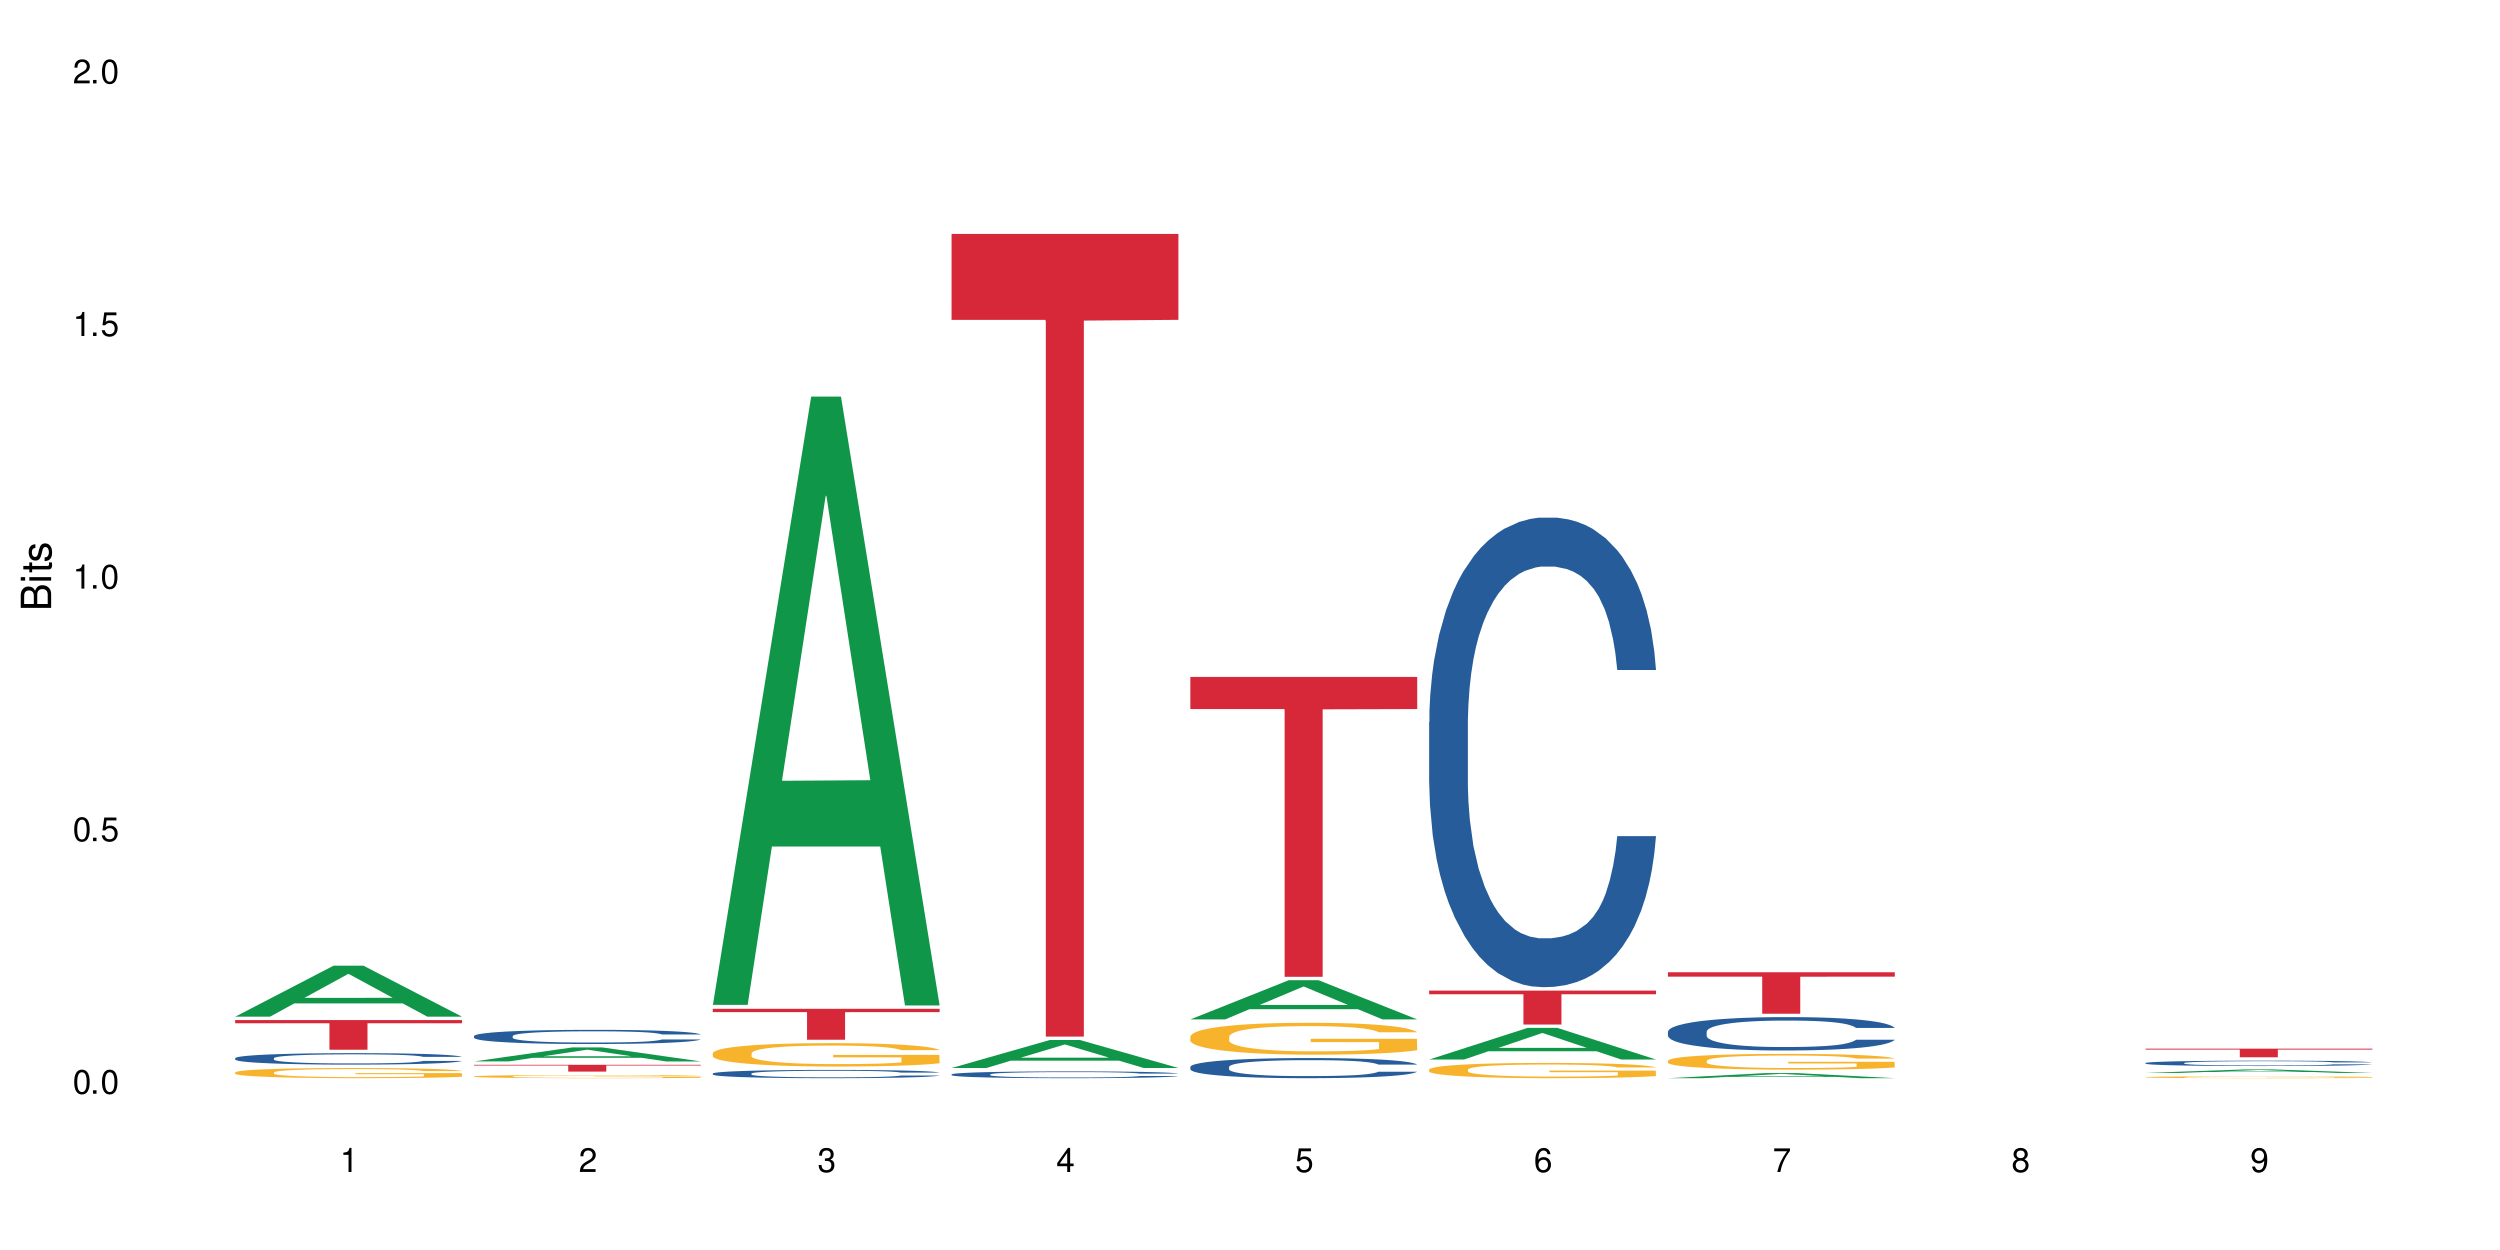 <?xml version="1.0" encoding="UTF-8"?>
<svg xmlns="http://www.w3.org/2000/svg" xmlns:xlink="http://www.w3.org/1999/xlink" width="720" height="360" viewBox="0 0 720 360">
<defs>
<g>
<g id="glyph-0-0">
</g>
<g id="glyph-0-1">
<path d="M 2.641 -6.938 C 2 -6.938 1.422 -6.656 1.078 -6.172 C 0.641 -5.562 0.406 -4.641 0.406 -3.359 C 0.406 -1.016 1.188 0.219 2.641 0.219 C 4.078 0.219 4.859 -1.016 4.859 -3.297 C 4.859 -4.641 4.656 -5.547 4.203 -6.172 C 3.844 -6.656 3.281 -6.938 2.641 -6.938 Z M 2.641 -6.188 C 3.547 -6.188 4 -5.25 4 -3.375 C 4 -1.406 3.562 -0.484 2.625 -0.484 C 1.734 -0.484 1.281 -1.438 1.281 -3.344 C 1.281 -5.25 1.734 -6.188 2.641 -6.188 Z M 2.641 -6.188 "/>
</g>
<g id="glyph-0-2">
<path d="M 1.828 -1 L 0.828 -1 L 0.828 0 L 1.828 0 Z M 1.828 -1 "/>
</g>
<g id="glyph-0-3">
<path d="M 4.562 -6.797 L 1.062 -6.797 L 0.547 -3.094 L 1.328 -3.094 C 1.719 -3.562 2.047 -3.734 2.578 -3.734 C 3.484 -3.734 4.062 -3.109 4.062 -2.094 C 4.062 -1.125 3.484 -0.531 2.578 -0.531 C 1.828 -0.531 1.375 -0.906 1.188 -1.672 L 0.328 -1.672 C 0.453 -1.109 0.547 -0.844 0.75 -0.594 C 1.125 -0.078 1.828 0.219 2.594 0.219 C 3.969 0.219 4.922 -0.781 4.922 -2.219 C 4.922 -3.562 4.031 -4.484 2.719 -4.484 C 2.25 -4.484 1.859 -4.359 1.469 -4.062 L 1.734 -5.969 L 4.562 -5.969 Z M 4.562 -6.797 "/>
</g>
<g id="glyph-0-4">
<path d="M 2.484 -4.938 L 2.484 0 L 3.328 0 L 3.328 -6.938 L 2.766 -6.938 C 2.469 -5.875 2.281 -5.734 0.984 -5.562 L 0.984 -4.938 Z M 2.484 -4.938 "/>
</g>
<g id="glyph-0-5">
<path d="M 4.859 -0.828 L 1.281 -0.828 C 1.359 -1.406 1.672 -1.781 2.5 -2.281 L 3.469 -2.828 C 4.406 -3.344 4.906 -4.062 4.906 -4.906 C 4.906 -5.484 4.672 -6.031 4.266 -6.406 C 3.859 -6.766 3.375 -6.938 2.719 -6.938 C 1.859 -6.938 1.219 -6.625 0.844 -6.031 C 0.609 -5.672 0.5 -5.234 0.484 -4.531 L 1.328 -4.531 C 1.359 -5.016 1.406 -5.281 1.531 -5.516 C 1.75 -5.938 2.188 -6.203 2.703 -6.203 C 3.469 -6.203 4.031 -5.641 4.031 -4.891 C 4.031 -4.344 3.719 -3.859 3.125 -3.516 L 2.234 -3 C 0.812 -2.172 0.406 -1.531 0.328 -0.016 L 4.859 -0.016 Z M 4.859 -0.828 "/>
</g>
<g id="glyph-0-6">
<path d="M 2.125 -3.188 L 2.578 -3.188 C 3.5 -3.188 3.984 -2.766 3.984 -1.922 C 3.984 -1.062 3.469 -0.531 2.594 -0.531 C 1.656 -0.531 1.203 -1 1.156 -2.016 L 0.312 -2.016 C 0.344 -1.453 0.438 -1.094 0.609 -0.781 C 0.953 -0.109 1.625 0.219 2.547 0.219 C 3.953 0.219 4.859 -0.625 4.859 -1.938 C 4.859 -2.828 4.516 -3.297 3.703 -3.594 C 4.344 -3.844 4.656 -4.328 4.656 -5.031 C 4.656 -6.219 3.875 -6.938 2.578 -6.938 C 1.203 -6.938 0.484 -6.172 0.453 -4.703 L 1.297 -4.703 C 1.312 -5.125 1.344 -5.359 1.453 -5.578 C 1.641 -5.969 2.062 -6.203 2.594 -6.203 C 3.344 -6.203 3.797 -5.75 3.797 -5 C 3.797 -4.516 3.609 -4.219 3.25 -4.047 C 3.016 -3.953 2.703 -3.922 2.125 -3.906 Z M 2.125 -3.188 "/>
</g>
<g id="glyph-0-7">
<path d="M 3.141 -1.672 L 3.141 0 L 3.984 0 L 3.984 -1.672 L 4.984 -1.672 L 4.984 -2.438 L 3.984 -2.438 L 3.984 -6.938 L 3.359 -6.938 L 0.266 -2.578 L 0.266 -1.672 Z M 3.141 -2.438 L 1 -2.438 L 3.141 -5.5 Z M 3.141 -2.438 "/>
</g>
<g id="glyph-0-8">
<path d="M 4.781 -5.125 C 4.609 -6.266 3.891 -6.938 2.844 -6.938 C 2.094 -6.938 1.422 -6.578 1.031 -5.953 C 0.594 -5.266 0.406 -4.422 0.406 -3.172 C 0.406 -2 0.578 -1.25 0.984 -0.641 C 1.359 -0.078 1.953 0.219 2.703 0.219 C 3.984 0.219 4.922 -0.75 4.922 -2.094 C 4.922 -3.375 4.062 -4.281 2.844 -4.281 C 2.172 -4.281 1.641 -4.031 1.281 -3.516 C 1.281 -5.234 1.828 -6.188 2.797 -6.188 C 3.391 -6.188 3.797 -5.797 3.938 -5.125 Z M 2.734 -3.531 C 3.547 -3.531 4.062 -2.953 4.062 -2.031 C 4.062 -1.156 3.484 -0.531 2.703 -0.531 C 1.922 -0.531 1.328 -1.188 1.328 -2.078 C 1.328 -2.938 1.906 -3.531 2.734 -3.531 Z M 2.734 -3.531 "/>
</g>
<g id="glyph-0-9">
<path d="M 4.984 -6.797 L 0.438 -6.797 L 0.438 -5.969 L 4.109 -5.969 C 2.5 -3.656 1.828 -2.234 1.328 0 L 2.219 0 C 2.594 -2.172 3.453 -4.047 4.984 -6.094 Z M 4.984 -6.797 "/>
</g>
<g id="glyph-0-10">
<path d="M 3.75 -3.656 C 4.469 -4.094 4.688 -4.438 4.688 -5.078 C 4.688 -6.172 3.844 -6.938 2.641 -6.938 C 1.438 -6.938 0.594 -6.172 0.594 -5.094 C 0.594 -4.438 0.812 -4.094 1.516 -3.656 C 0.734 -3.266 0.359 -2.703 0.359 -1.922 C 0.359 -0.656 1.281 0.219 2.641 0.219 C 3.984 0.219 4.922 -0.656 4.922 -1.922 C 4.922 -2.703 4.531 -3.266 3.75 -3.656 Z M 2.641 -6.188 C 3.359 -6.188 3.812 -5.75 3.812 -5.062 C 3.812 -4.406 3.344 -3.984 2.641 -3.984 C 1.922 -3.984 1.453 -4.406 1.453 -5.078 C 1.453 -5.75 1.922 -6.188 2.641 -6.188 Z M 2.641 -3.266 C 3.484 -3.266 4.062 -2.719 4.062 -1.906 C 4.062 -1.078 3.484 -0.531 2.625 -0.531 C 1.797 -0.531 1.219 -1.094 1.219 -1.906 C 1.219 -2.719 1.781 -3.266 2.641 -3.266 Z M 2.641 -3.266 "/>
</g>
<g id="glyph-0-11">
<path d="M 0.516 -1.578 C 0.672 -0.453 1.406 0.219 2.438 0.219 C 3.188 0.219 3.859 -0.141 4.266 -0.766 C 4.688 -1.453 4.891 -2.297 4.891 -3.547 C 4.891 -4.719 4.703 -5.453 4.312 -6.078 C 3.938 -6.641 3.344 -6.938 2.594 -6.938 C 1.297 -6.938 0.359 -5.969 0.359 -4.625 C 0.359 -3.344 1.234 -2.453 2.453 -2.453 C 3.094 -2.453 3.578 -2.672 4.016 -3.203 C 4 -1.484 3.469 -0.531 2.5 -0.531 C 1.906 -0.531 1.484 -0.906 1.359 -1.578 Z M 2.578 -6.203 C 3.375 -6.203 3.969 -5.531 3.969 -4.641 C 3.969 -3.797 3.391 -3.188 2.547 -3.188 C 1.734 -3.188 1.234 -3.766 1.234 -4.688 C 1.234 -5.562 1.797 -6.203 2.578 -6.203 Z M 2.578 -6.203 "/>
</g>
<g id="glyph-1-0">
</g>
<g id="glyph-1-1">
<path d="M 0 -0.953 L 0 -4.891 C 0 -5.719 -0.234 -6.344 -0.734 -6.797 C -1.188 -7.234 -1.812 -7.469 -2.5 -7.469 C -3.547 -7.469 -4.188 -7 -4.625 -5.875 C -4.984 -6.688 -5.625 -7.094 -6.531 -7.094 C -7.172 -7.094 -7.734 -6.859 -8.141 -6.391 C -8.562 -5.922 -8.75 -5.344 -8.75 -4.5 L -8.75 -0.953 Z M -4.984 -2.062 L -7.766 -2.062 L -7.766 -4.219 C -7.766 -4.844 -7.688 -5.203 -7.453 -5.5 C -7.219 -5.812 -6.859 -5.969 -6.375 -5.969 C -5.891 -5.969 -5.531 -5.812 -5.297 -5.5 C -5.062 -5.203 -4.984 -4.844 -4.984 -4.219 Z M -0.984 -2.062 L -4 -2.062 L -4 -4.781 C -4 -5.766 -3.438 -6.359 -2.484 -6.359 C -1.547 -6.359 -0.984 -5.766 -0.984 -4.781 Z M -0.984 -2.062 "/>
</g>
<g id="glyph-1-2">
<path d="M -6.281 -1.797 L -6.281 -0.797 L 0 -0.797 L 0 -1.797 Z M -8.75 -1.797 L -8.75 -0.797 L -7.484 -0.797 L -7.484 -1.797 Z M -8.75 -1.797 "/>
</g>
<g id="glyph-1-3">
<path d="M -6.281 -3.047 L -6.281 -2.016 L -8.016 -2.016 L -8.016 -1.016 L -6.281 -1.016 L -6.281 -0.172 L -5.469 -0.172 L -5.469 -1.016 L -0.719 -1.016 C -0.078 -1.016 0.281 -1.453 0.281 -2.234 C 0.281 -2.5 0.25 -2.719 0.188 -3.047 L -0.641 -3.047 C -0.609 -2.906 -0.594 -2.766 -0.594 -2.562 C -0.594 -2.141 -0.719 -2.016 -1.156 -2.016 L -5.469 -2.016 L -5.469 -3.047 Z M -6.281 -3.047 "/>
</g>
<g id="glyph-1-4">
<path d="M -4.531 -5.25 C -5.766 -5.25 -6.469 -4.422 -6.469 -2.969 C -6.469 -1.516 -5.719 -0.562 -4.547 -0.562 C -3.562 -0.562 -3.094 -1.062 -2.734 -2.562 L -2.516 -3.484 C -2.344 -4.188 -2.094 -4.469 -1.641 -4.469 C -1.047 -4.469 -0.641 -3.875 -0.641 -3 C -0.641 -2.453 -0.797 -2 -1.062 -1.75 C -1.25 -1.594 -1.422 -1.531 -1.875 -1.469 L -1.875 -0.406 C -0.422 -0.453 0.281 -1.266 0.281 -2.922 C 0.281 -4.5 -0.5 -5.516 -1.719 -5.516 C -2.656 -5.516 -3.172 -4.984 -3.469 -3.734 L -3.703 -2.766 C -3.891 -1.953 -4.156 -1.609 -4.594 -1.609 C -5.188 -1.609 -5.547 -2.125 -5.547 -2.938 C -5.547 -3.75 -5.203 -4.172 -4.531 -4.203 Z M -4.531 -5.25 "/>
</g>
</g>
</defs>
<rect x="-72" y="-36" width="864" height="432" fill="rgb(100%, 100%, 100%)" fill-opacity="1"/>
<path fill-rule="nonzero" fill="rgb(6.275%, 58.824%, 28.235%)" fill-opacity="1" d="M 67.73 292.797 L 67.801 292.781 L 96.07 278.113 L 104.656 278.113 L 133.066 292.809 L 123.082 292.809 L 115.965 288.973 L 84.762 288.973 L 77.781 292.797 L 67.73 292.797 L 87.766 287.387 L 113.102 287.371 L 100.469 280.516 L 100.328 280.5 L 100.188 280.543 L 87.695 287.371 L 87.766 287.387 Z M 67.73 292.797 "/>
<path fill-rule="nonzero" fill="rgb(14.51%, 36.078%, 60%)" fill-opacity="1" d="M 67.73 304.746 L 67.812 304.742 L 67.812 304.672 L 68.051 304.555 L 68.605 304.41 L 69.164 304.312 L 70.598 304.133 L 72.59 303.961 L 74.664 303.828 L 76.176 303.75 L 77.531 303.691 L 80.637 303.578 L 82.629 303.52 L 84.781 303.469 L 87.41 303.418 L 89.324 303.387 L 93.625 303.34 L 96.812 303.32 L 99.281 303.309 L 104.621 303.309 L 107.809 303.32 L 110.117 303.336 L 112.668 303.359 L 114.82 303.387 L 118.562 303.453 L 121.91 303.539 L 123.426 303.586 L 125.816 303.68 L 127.648 303.77 L 128.922 303.848 L 130.355 303.961 L 131.629 304.098 L 132.586 304.25 L 133.066 304.379 L 121.91 304.379 L 121.352 304.262 L 120.715 304.168 L 119.52 304.043 L 118.324 303.957 L 116.652 303.867 L 115.137 303.809 L 113.066 303.754 L 111.234 303.719 L 109.32 303.691 L 107.488 303.672 L 103.984 303.652 L 99.922 303.652 L 98.406 303.66 L 95.297 303.684 L 93.625 303.703 L 91.234 303.746 L 89.562 303.785 L 87.57 303.848 L 86.215 303.898 L 84.543 303.977 L 83.348 304.047 L 81.992 304.145 L 81.195 304.219 L 80.48 304.305 L 79.84 304.406 L 79.363 304.512 L 79.043 304.621 L 78.887 304.73 L 78.887 305.199 L 79.043 305.309 L 79.441 305.434 L 80.48 305.617 L 81.992 305.777 L 83.746 305.902 L 85.418 305.996 L 86.375 306.035 L 87.648 306.086 L 89.641 306.145 L 92.512 306.207 L 94.184 306.23 L 96.734 306.254 L 99.363 306.266 L 102.867 306.266 L 105.977 306.254 L 108.047 306.238 L 110.199 306.215 L 113.145 306.164 L 114.98 306.117 L 116.57 306.059 L 117.766 306 L 118.562 305.953 L 119.758 305.859 L 120.715 305.758 L 121.434 305.652 L 121.91 305.547 L 133.066 305.547 L 132.586 305.668 L 131.871 305.785 L 131.152 305.875 L 130.039 305.98 L 128.762 306.074 L 126.93 306.18 L 125.418 306.25 L 123.426 306.324 L 121.59 306.383 L 119.602 306.434 L 116.652 306.492 L 114.738 306.523 L 112.668 306.551 L 110.199 306.574 L 107.09 306.594 L 103.746 306.605 L 100.637 306.609 L 97.289 306.605 L 94.82 306.594 L 91.555 306.566 L 87.492 306.512 L 84.543 306.453 L 82.23 306.395 L 80.238 306.336 L 78.008 306.254 L 75.141 306.121 L 73.387 306.02 L 72.191 305.934 L 70.84 305.816 L 69.883 305.711 L 68.766 305.543 L 67.969 305.328 L 67.73 305.16 Z M 67.73 304.746 "/>
<path fill-rule="nonzero" fill="rgb(96.863%, 70.196%, 16.863%)" fill-opacity="1" d="M 67.73 308.844 L 67.812 308.84 L 67.812 308.785 L 68.129 308.668 L 68.926 308.5 L 69.961 308.363 L 71.078 308.258 L 71.793 308.199 L 72.988 308.121 L 74.023 308.062 L 76.656 307.941 L 80 307.828 L 81.832 307.781 L 83.906 307.734 L 86.852 307.684 L 88.207 307.664 L 92.352 307.621 L 97.051 307.594 L 102.23 307.586 L 104.621 307.59 L 107.887 307.602 L 112.348 307.629 L 114.898 307.656 L 116.891 307.684 L 118.961 307.719 L 121.512 307.773 L 123.902 307.836 L 125.816 307.898 L 127.727 307.98 L 129.32 308.066 L 130.676 308.16 L 131.871 308.273 L 132.586 308.367 L 133.066 308.461 L 121.988 308.461 L 121.352 308.367 L 120.637 308.293 L 119.441 308.207 L 118.246 308.141 L 117.051 308.09 L 114.82 308.02 L 112.906 307.977 L 110.516 307.941 L 108.207 307.918 L 105.578 307.898 L 103.984 307.895 L 99.762 307.895 L 95.938 307.914 L 93.707 307.934 L 92.113 307.957 L 89.879 307.996 L 88.527 308.027 L 87.73 308.051 L 85.34 308.133 L 83.746 308.207 L 82.871 308.258 L 81.754 308.34 L 80.957 308.41 L 80.082 308.52 L 79.602 308.598 L 78.965 308.781 L 78.887 309.262 L 79.125 309.367 L 79.602 309.477 L 80.238 309.57 L 81.195 309.672 L 82.152 309.75 L 83.824 309.855 L 85.258 309.926 L 86.375 309.969 L 88.527 310.043 L 89.402 310.066 L 91.473 310.117 L 93.625 310.152 L 96.254 310.184 L 98.246 310.199 L 101.434 310.215 L 105.496 310.215 L 110.277 310.199 L 113.305 310.176 L 115.379 310.156 L 116.73 310.137 L 118.406 310.105 L 119.602 310.082 L 120.715 310.051 L 122.07 310.004 L 122.07 309.367 L 102.391 309.363 L 102.391 309.062 L 132.984 309.059 L 133.066 310.105 L 131.391 310.18 L 129.32 310.25 L 127.328 310.305 L 125.258 310.348 L 122.309 310.398 L 119.918 310.43 L 116.254 310.469 L 112.906 310.492 L 109.402 310.508 L 106.293 310.516 L 102.629 310.52 L 99.363 310.516 L 95.855 310.5 L 93.066 310.477 L 90.52 310.449 L 87.969 310.414 L 84.781 310.359 L 82.711 310.312 L 80.559 310.258 L 78.406 310.191 L 76.496 310.117 L 75.219 310.062 L 73.945 309.996 L 72.59 309.918 L 71.316 309.824 L 70.359 309.742 L 69.484 309.648 L 68.848 309.562 L 68.211 309.441 L 67.891 309.344 L 67.73 309.262 Z M 67.73 308.844 "/>
<path fill-rule="nonzero" fill="rgb(83.922%, 15.686%, 22.353%)" fill-opacity="1" d="M 67.73 293.785 L 133.066 293.785 L 133.066 294.699 L 105.836 294.707 L 105.836 302.332 L 94.879 302.332 L 94.879 294.719 L 94.723 294.699 L 67.73 294.699 Z M 67.73 293.785 "/>
<path fill-rule="nonzero" fill="rgb(6.275%, 58.824%, 28.235%)" fill-opacity="1" d="M 136.504 305.691 L 136.574 305.688 L 164.844 301.656 L 173.43 301.656 L 201.836 305.695 L 191.855 305.695 L 184.738 304.641 L 153.535 304.641 L 146.555 305.691 L 136.504 305.691 L 156.535 304.203 L 181.875 304.199 L 169.242 302.316 L 169.102 302.312 L 168.961 302.324 L 156.469 304.199 L 156.535 304.203 Z M 136.504 305.691 "/>
<path fill-rule="nonzero" fill="rgb(14.51%, 36.078%, 60%)" fill-opacity="1" d="M 136.504 298.371 L 136.582 298.367 L 136.582 298.277 L 136.824 298.137 L 137.379 297.957 L 137.938 297.832 L 139.371 297.613 L 141.363 297.398 L 143.434 297.234 L 144.949 297.137 L 146.305 297.062 L 149.41 296.926 L 151.402 296.855 L 153.555 296.789 L 156.184 296.727 L 158.098 296.691 L 162.398 296.629 L 165.586 296.605 L 168.055 296.594 L 173.395 296.594 L 176.582 296.605 L 178.891 296.625 L 181.441 296.656 L 183.594 296.691 L 187.336 296.773 L 190.684 296.875 L 192.195 296.938 L 194.586 297.051 L 196.418 297.164 L 197.695 297.262 L 199.129 297.398 L 200.402 297.566 L 201.359 297.758 L 201.836 297.918 L 190.684 297.918 L 190.125 297.77 L 189.488 297.652 L 188.293 297.5 L 187.098 297.391 L 185.426 297.285 L 183.91 297.211 L 181.84 297.141 L 180.008 297.098 L 178.094 297.062 L 176.262 297.039 L 172.758 297.02 L 168.691 297.02 L 167.18 297.027 L 164.07 297.055 L 162.398 297.082 L 160.008 297.133 L 158.336 297.184 L 156.344 297.258 L 154.988 297.32 L 153.316 297.418 L 152.121 297.504 L 150.766 297.629 L 149.969 297.719 L 149.25 297.824 L 148.613 297.949 L 148.137 298.078 L 147.816 298.219 L 147.66 298.352 L 147.66 298.93 L 147.816 299.066 L 148.215 299.223 L 149.25 299.449 L 150.766 299.648 L 152.52 299.805 L 154.191 299.918 L 155.148 299.969 L 156.422 300.027 L 158.414 300.102 L 161.281 300.18 L 162.957 300.207 L 165.504 300.238 L 168.137 300.254 L 171.641 300.254 L 174.746 300.238 L 176.82 300.219 L 178.973 300.188 L 181.918 300.125 L 183.75 300.066 L 185.344 299.996 L 186.539 299.926 L 187.336 299.863 L 188.531 299.75 L 189.488 299.621 L 190.203 299.492 L 190.684 299.363 L 201.836 299.363 L 201.359 299.512 L 200.645 299.66 L 199.926 299.766 L 198.809 299.898 L 197.535 300.016 L 195.703 300.145 L 194.188 300.23 L 192.195 300.324 L 190.363 300.395 L 188.371 300.457 L 185.426 300.531 L 183.512 300.57 L 181.441 300.605 L 178.973 300.633 L 175.863 300.66 L 172.516 300.676 L 169.41 300.68 L 166.062 300.672 L 163.594 300.656 L 160.328 300.621 L 156.262 300.555 L 153.316 300.484 L 151.004 300.414 L 149.012 300.34 L 146.781 300.238 L 143.914 300.074 L 142.16 299.945 L 140.965 299.844 L 139.609 299.695 L 138.656 299.566 L 137.539 299.355 L 136.742 299.09 L 136.504 298.887 Z M 136.504 298.371 "/>
<path fill-rule="nonzero" fill="rgb(96.863%, 70.196%, 16.863%)" fill-opacity="1" d="M 136.504 309.992 L 136.582 309.992 L 136.582 309.977 L 136.902 309.938 L 137.699 309.887 L 138.734 309.844 L 139.852 309.809 L 140.566 309.793 L 141.762 309.766 L 142.797 309.75 L 145.426 309.711 L 148.773 309.676 L 150.605 309.66 L 152.68 309.645 L 155.625 309.629 L 156.98 309.625 L 161.125 309.609 L 165.824 309.602 L 173.395 309.602 L 176.66 309.605 L 181.121 309.613 L 183.672 309.621 L 185.664 309.629 L 187.734 309.641 L 190.285 309.656 L 192.676 309.68 L 194.586 309.699 L 196.5 309.723 L 198.094 309.75 L 199.449 309.781 L 200.645 309.816 L 201.359 309.844 L 201.836 309.875 L 190.762 309.875 L 190.125 309.844 L 189.41 309.82 L 188.215 309.793 L 187.02 309.773 L 185.824 309.758 L 183.594 309.734 L 181.68 309.723 L 179.289 309.711 L 176.98 309.703 L 174.348 309.699 L 172.758 309.695 L 168.535 309.695 L 164.707 309.703 L 162.477 309.707 L 160.883 309.715 L 158.652 309.727 L 157.301 309.738 L 154.113 309.77 L 152.52 309.793 L 151.641 309.812 L 150.527 309.836 L 149.73 309.859 L 148.852 309.891 L 148.375 309.918 L 147.738 309.973 L 147.66 310.125 L 147.898 310.156 L 148.375 310.191 L 149.012 310.223 L 149.969 310.254 L 150.926 310.277 L 152.598 310.312 L 154.031 310.332 L 155.148 310.348 L 157.301 310.371 L 158.176 310.379 L 160.246 310.395 L 162.398 310.406 L 165.027 310.414 L 167.02 310.418 L 170.207 310.426 L 174.27 310.426 L 179.051 310.418 L 182.078 310.414 L 184.148 310.406 L 185.504 310.398 L 187.176 310.391 L 188.371 310.383 L 189.488 310.371 L 190.844 310.359 L 190.844 310.156 L 171.164 310.156 L 171.164 310.062 L 201.758 310.062 L 201.836 310.391 L 200.164 310.414 L 198.094 310.434 L 196.102 310.453 L 194.031 310.465 L 191.082 310.48 L 188.691 310.492 L 185.027 310.504 L 181.68 310.512 L 178.176 310.516 L 175.066 310.52 L 168.137 310.52 L 164.629 310.512 L 161.84 310.508 L 159.289 310.496 L 156.742 310.488 L 153.555 310.469 L 151.484 310.457 L 147.18 310.418 L 145.27 310.395 L 143.992 310.375 L 142.719 310.355 L 141.363 310.332 L 140.09 310.301 L 139.133 310.277 L 138.258 310.246 L 137.617 310.219 L 136.98 310.18 L 136.664 310.152 L 136.504 310.125 Z M 136.504 309.992 "/>
<path fill-rule="nonzero" fill="rgb(83.922%, 15.686%, 22.353%)" fill-opacity="1" d="M 136.504 306.672 L 201.836 306.672 L 201.836 306.883 L 174.609 306.883 L 174.609 308.625 L 163.652 308.625 L 163.652 306.887 L 163.496 306.883 L 136.504 306.883 Z M 136.504 306.672 "/>
<path fill-rule="nonzero" fill="rgb(6.275%, 58.824%, 28.235%)" fill-opacity="1" d="M 205.277 289.402 L 205.348 289.238 L 233.617 114.227 L 242.203 114.227 L 270.609 289.566 L 260.629 289.566 L 253.508 243.797 L 222.309 243.797 L 215.328 289.402 L 205.277 289.402 L 225.309 224.863 L 250.648 224.699 L 238.012 142.871 L 237.875 142.707 L 237.734 143.203 L 225.238 224.699 L 225.309 224.863 Z M 205.277 289.402 "/>
<path fill-rule="nonzero" fill="rgb(14.51%, 36.078%, 60%)" fill-opacity="1" d="M 205.277 309.172 L 205.355 309.172 L 205.355 309.117 L 205.594 309.035 L 206.152 308.93 L 206.711 308.859 L 208.145 308.73 L 210.137 308.605 L 212.207 308.512 L 213.723 308.453 L 215.078 308.41 L 218.184 308.328 L 220.176 308.289 L 222.328 308.25 L 224.957 308.215 L 226.867 308.191 L 231.172 308.156 L 234.359 308.141 L 236.828 308.137 L 242.168 308.137 L 245.352 308.145 L 247.664 308.156 L 250.215 308.172 L 252.363 308.191 L 256.109 308.242 L 259.457 308.301 L 260.969 308.336 L 263.359 308.402 L 265.191 308.469 L 266.469 308.527 L 267.902 308.605 L 269.176 308.703 L 270.133 308.816 L 270.609 308.91 L 259.457 308.91 L 258.898 308.824 L 258.262 308.754 L 257.066 308.664 L 255.871 308.602 L 254.195 308.539 L 252.684 308.496 L 250.613 308.457 L 248.777 308.43 L 246.867 308.41 L 245.035 308.398 L 241.527 308.383 L 237.465 308.383 L 235.953 308.391 L 232.844 308.406 L 231.172 308.422 L 228.781 308.453 L 227.109 308.48 L 225.117 308.523 L 223.762 308.562 L 222.09 308.617 L 220.895 308.668 L 219.539 308.738 L 218.742 308.793 L 218.023 308.855 L 217.387 308.926 L 216.91 309.004 L 216.59 309.082 L 216.43 309.164 L 216.43 309.5 L 216.59 309.578 L 216.988 309.672 L 218.023 309.805 L 219.539 309.918 L 221.293 310.012 L 222.965 310.074 L 223.922 310.105 L 225.195 310.141 L 227.188 310.184 L 230.055 310.227 L 231.73 310.246 L 234.277 310.262 L 236.906 310.27 L 240.414 310.27 L 243.52 310.262 L 245.594 310.25 L 247.742 310.234 L 250.691 310.199 L 252.523 310.164 L 254.117 310.121 L 255.312 310.078 L 256.109 310.043 L 257.305 309.977 L 258.262 309.902 L 258.977 309.828 L 259.457 309.754 L 270.609 309.754 L 270.133 309.84 L 269.414 309.926 L 268.699 309.988 L 267.582 310.062 L 266.309 310.133 L 264.477 310.207 L 262.961 310.258 L 260.969 310.312 L 259.137 310.355 L 257.145 310.391 L 254.195 310.434 L 252.285 310.457 L 250.215 310.477 L 247.742 310.492 L 244.637 310.508 L 241.289 310.52 L 238.184 310.52 L 234.836 310.516 L 232.367 310.508 L 229.098 310.488 L 225.035 310.449 L 222.09 310.406 L 219.777 310.363 L 217.785 310.32 L 215.555 310.262 L 212.688 310.168 L 210.934 310.094 L 209.738 310.031 L 208.383 309.945 L 207.426 309.871 L 206.312 309.75 L 205.516 309.594 L 205.277 309.473 Z M 205.277 309.172 "/>
<path fill-rule="nonzero" fill="rgb(96.863%, 70.196%, 16.863%)" fill-opacity="1" d="M 205.277 303.312 L 205.355 303.305 L 205.355 303.18 L 205.676 302.906 L 206.473 302.523 L 207.508 302.211 L 208.621 301.965 L 209.34 301.836 L 210.535 301.652 L 211.57 301.516 L 214.199 301.238 L 217.547 300.98 L 219.379 300.871 L 221.449 300.766 L 224.398 300.648 L 225.754 300.605 L 229.895 300.508 L 234.598 300.445 L 239.777 300.426 L 242.168 300.434 L 245.434 300.457 L 249.895 300.523 L 252.445 300.586 L 254.438 300.648 L 256.508 300.727 L 259.059 300.852 L 261.449 301 L 263.359 301.145 L 265.273 301.332 L 266.867 301.527 L 268.219 301.742 L 269.414 302 L 270.133 302.215 L 270.609 302.43 L 259.535 302.43 L 258.898 302.215 L 258.18 302.051 L 256.984 301.848 L 255.789 301.699 L 254.594 301.582 L 252.363 301.422 L 250.453 301.324 L 248.062 301.238 L 245.75 301.184 L 243.121 301.145 L 241.527 301.133 L 237.305 301.133 L 233.48 301.176 L 231.25 301.227 L 229.656 301.277 L 227.426 301.367 L 226.07 301.441 L 225.273 301.492 L 222.883 301.68 L 221.293 301.852 L 220.414 301.969 L 219.301 302.156 L 218.504 302.32 L 217.625 302.566 L 217.148 302.75 L 216.512 303.168 L 216.43 304.277 L 216.672 304.508 L 217.148 304.762 L 217.785 304.984 L 218.742 305.215 L 219.699 305.395 L 221.371 305.633 L 222.805 305.793 L 223.922 305.898 L 226.07 306.066 L 226.949 306.121 L 229.02 306.23 L 231.172 306.316 L 233.801 306.391 L 235.793 306.43 L 238.98 306.457 L 243.043 306.457 L 247.824 306.422 L 250.852 306.371 L 252.922 306.324 L 254.277 306.281 L 255.949 306.211 L 257.145 306.152 L 258.262 306.082 L 259.613 305.98 L 259.613 304.508 L 239.934 304.504 L 239.934 303.816 L 270.531 303.809 L 270.609 306.211 L 268.938 306.379 L 266.867 306.539 L 264.875 306.66 L 262.801 306.766 L 259.855 306.883 L 257.465 306.957 L 253.801 307.043 L 250.453 307.098 L 246.945 307.137 L 243.84 307.152 L 240.176 307.16 L 236.906 307.148 L 233.402 307.109 L 230.613 307.062 L 228.062 307 L 225.516 306.918 L 222.328 306.789 L 220.254 306.688 L 218.105 306.559 L 215.953 306.402 L 214.039 306.238 L 212.766 306.109 L 211.492 305.961 L 210.137 305.777 L 208.863 305.566 L 207.906 305.375 L 207.027 305.16 L 206.391 304.957 L 205.754 304.684 L 205.438 304.461 L 205.277 304.27 Z M 205.277 303.312 "/>
<path fill-rule="nonzero" fill="rgb(83.922%, 15.686%, 22.353%)" fill-opacity="1" d="M 205.277 290.543 L 270.609 290.543 L 270.609 291.496 L 243.383 291.504 L 243.383 299.449 L 232.426 299.449 L 232.426 291.516 L 232.266 291.496 L 205.277 291.496 Z M 205.277 290.543 "/>
<path fill-rule="nonzero" fill="rgb(6.275%, 58.824%, 28.235%)" fill-opacity="1" d="M 274.051 307.578 L 274.117 307.57 L 302.387 299.512 L 310.973 299.512 L 339.383 307.586 L 329.402 307.586 L 322.281 305.477 L 291.082 305.477 L 284.102 307.578 L 274.051 307.578 L 294.082 304.605 L 319.422 304.598 L 306.785 300.828 L 306.645 300.82 L 306.508 300.844 L 294.012 304.598 L 294.082 304.605 Z M 274.051 307.578 "/>
<path fill-rule="nonzero" fill="rgb(14.51%, 36.078%, 60%)" fill-opacity="1" d="M 274.051 309.414 L 274.129 309.41 L 274.129 309.367 L 274.367 309.301 L 274.926 309.215 L 275.484 309.156 L 276.918 309.051 L 278.91 308.949 L 280.98 308.867 L 282.496 308.824 L 283.848 308.785 L 286.957 308.719 L 288.949 308.688 L 291.102 308.656 L 293.73 308.625 L 295.641 308.609 L 299.945 308.578 L 303.129 308.566 L 305.602 308.562 L 310.938 308.562 L 314.125 308.566 L 316.438 308.578 L 318.984 308.59 L 321.137 308.609 L 324.883 308.648 L 328.23 308.695 L 329.742 308.727 L 332.133 308.781 L 333.965 308.836 L 335.238 308.883 L 336.676 308.949 L 337.949 309.027 L 338.906 309.121 L 339.383 309.195 L 328.23 309.195 L 327.672 309.125 L 327.035 309.07 L 325.84 308.996 L 324.645 308.945 L 322.969 308.891 L 321.457 308.859 L 319.383 308.824 L 317.551 308.801 L 315.641 308.785 L 313.809 308.777 L 310.301 308.766 L 306.238 308.766 L 304.723 308.77 L 301.617 308.781 L 299.945 308.797 L 297.555 308.82 L 295.879 308.844 L 293.887 308.879 L 292.535 308.91 L 290.859 308.957 L 289.664 308.996 L 288.312 309.059 L 287.516 309.102 L 286.797 309.152 L 286.16 309.211 L 285.684 309.273 L 285.363 309.34 L 285.203 309.402 L 285.203 309.684 L 285.363 309.746 L 285.762 309.82 L 286.797 309.93 L 288.312 310.027 L 290.062 310.102 L 291.738 310.156 L 292.691 310.18 L 293.969 310.207 L 295.961 310.242 L 298.828 310.281 L 300.5 310.293 L 303.051 310.309 L 305.68 310.316 L 309.188 310.316 L 312.293 310.309 L 314.363 310.301 L 316.516 310.285 L 319.465 310.254 L 321.297 310.227 L 322.891 310.191 L 324.086 310.156 L 324.883 310.129 L 326.078 310.074 L 327.035 310.012 L 327.75 309.949 L 328.23 309.891 L 339.383 309.891 L 338.906 309.961 L 338.188 310.031 L 337.473 310.082 L 336.355 310.145 L 335.082 310.199 L 333.25 310.266 L 331.734 310.305 L 329.742 310.352 L 327.91 310.383 L 325.918 310.414 L 322.969 310.449 L 321.059 310.469 L 318.984 310.484 L 316.516 310.5 L 313.41 310.512 L 310.062 310.52 L 306.957 310.52 L 303.609 310.516 L 301.141 310.508 L 297.871 310.492 L 293.809 310.461 L 290.859 310.426 L 288.551 310.395 L 286.559 310.355 L 284.328 310.309 L 281.457 310.23 L 279.707 310.168 L 278.512 310.117 L 277.156 310.051 L 276.199 309.984 L 275.086 309.887 L 274.289 309.758 L 274.051 309.66 Z M 274.051 309.414 "/>
<path fill-rule="nonzero" fill="rgb(83.922%, 15.686%, 22.353%)" fill-opacity="1" d="M 274.051 67.371 L 339.383 67.371 L 339.383 92.113 L 312.152 92.332 L 312.152 298.535 L 301.199 298.535 L 301.199 92.547 L 301.039 92.113 L 274.051 92.113 Z M 274.051 67.371 "/>
<path fill-rule="nonzero" fill="rgb(6.275%, 58.824%, 28.235%)" fill-opacity="1" d="M 342.82 293.578 L 342.891 293.566 L 371.16 282.305 L 379.746 282.305 L 408.156 293.59 L 398.176 293.59 L 391.055 290.645 L 359.852 290.645 L 352.875 293.578 L 342.82 293.578 L 362.855 289.426 L 388.191 289.414 L 375.559 284.148 L 375.418 284.137 L 375.281 284.168 L 362.785 289.414 L 362.855 289.426 Z M 342.82 293.578 "/>
<path fill-rule="nonzero" fill="rgb(14.51%, 36.078%, 60%)" fill-opacity="1" d="M 342.82 307.246 L 342.902 307.242 L 342.902 307.113 L 343.141 306.91 L 343.699 306.656 L 344.258 306.484 L 345.691 306.172 L 347.684 305.867 L 349.754 305.637 L 351.266 305.496 L 352.621 305.391 L 355.73 305.195 L 357.723 305.094 L 359.871 305.004 L 362.5 304.914 L 364.414 304.863 L 368.715 304.777 L 371.902 304.738 L 374.375 304.723 L 379.711 304.723 L 382.898 304.746 L 385.211 304.77 L 387.758 304.812 L 389.91 304.863 L 393.656 304.977 L 397 305.125 L 398.516 305.211 L 400.906 305.375 L 402.738 305.535 L 404.012 305.672 L 405.445 305.867 L 406.723 306.105 L 407.68 306.375 L 408.156 306.605 L 397 306.605 L 396.445 306.395 L 395.805 306.227 L 394.609 306.012 L 393.414 305.859 L 391.742 305.703 L 390.23 305.602 L 388.156 305.504 L 386.324 305.438 L 384.414 305.391 L 382.578 305.359 L 379.074 305.328 L 375.012 305.328 L 373.496 305.34 L 370.391 305.379 L 368.715 305.418 L 366.324 305.492 L 364.652 305.562 L 362.66 305.668 L 361.305 305.758 L 359.633 305.895 L 358.438 306.016 L 357.082 306.191 L 356.285 306.324 L 355.57 306.473 L 354.934 306.648 L 354.453 306.832 L 354.137 307.027 L 353.977 307.219 L 353.977 308.039 L 354.137 308.23 L 354.535 308.453 L 355.57 308.777 L 357.082 309.059 L 358.836 309.281 L 360.508 309.438 L 361.465 309.512 L 362.742 309.598 L 364.734 309.703 L 367.602 309.809 L 369.273 309.852 L 371.824 309.895 L 374.453 309.914 L 377.957 309.914 L 381.066 309.895 L 383.137 309.867 L 385.289 309.824 L 388.238 309.734 L 390.07 309.652 L 391.664 309.551 L 392.859 309.449 L 393.656 309.363 L 394.852 309.199 L 395.805 309.02 L 396.523 308.836 L 397 308.656 L 408.156 308.656 L 407.68 308.867 L 406.961 309.074 L 406.242 309.227 L 405.129 309.414 L 403.852 309.578 L 402.02 309.762 L 400.508 309.883 L 398.516 310.016 L 396.684 310.117 L 394.691 310.207 L 391.742 310.312 L 389.832 310.367 L 387.758 310.414 L 385.289 310.457 L 382.18 310.492 L 378.836 310.516 L 375.727 310.52 L 372.383 310.508 L 369.91 310.488 L 366.645 310.441 L 362.582 310.344 L 359.633 310.246 L 357.324 310.145 L 355.332 310.039 L 353.102 309.895 L 350.23 309.66 L 348.48 309.48 L 347.285 309.332 L 345.93 309.125 L 344.973 308.941 L 343.859 308.645 L 343.062 308.27 L 342.82 307.977 Z M 342.82 307.246 "/>
<path fill-rule="nonzero" fill="rgb(96.863%, 70.196%, 16.863%)" fill-opacity="1" d="M 342.82 298.496 L 342.902 298.488 L 342.902 298.32 L 343.219 297.945 L 344.016 297.426 L 345.051 296.996 L 346.168 296.66 L 346.887 296.484 L 348.082 296.234 L 349.117 296.051 L 351.746 295.672 L 355.094 295.32 L 356.926 295.168 L 358.996 295.027 L 361.945 294.867 L 363.297 294.809 L 367.441 294.676 L 372.141 294.59 L 377.32 294.566 L 379.711 294.574 L 382.977 294.605 L 387.441 294.699 L 389.988 294.781 L 391.98 294.867 L 394.055 294.977 L 396.602 295.145 L 398.992 295.344 L 400.906 295.547 L 402.816 295.797 L 404.41 296.066 L 405.766 296.359 L 406.961 296.711 L 407.68 297.004 L 408.156 297.297 L 397.082 297.297 L 396.445 297.004 L 395.727 296.777 L 394.531 296.504 L 393.336 296.301 L 392.141 296.141 L 389.91 295.922 L 387.996 295.789 L 385.609 295.672 L 383.297 295.598 L 380.668 295.547 L 379.074 295.531 L 374.852 295.531 L 371.027 295.59 L 368.797 295.656 L 367.203 295.723 L 364.973 295.848 L 363.617 295.949 L 362.82 296.016 L 360.43 296.277 L 358.836 296.512 L 357.961 296.668 L 356.844 296.922 L 356.047 297.148 L 355.172 297.484 L 354.695 297.734 L 354.055 298.305 L 353.977 299.812 L 354.215 300.133 L 354.695 300.477 L 355.332 300.777 L 356.285 301.098 L 357.242 301.34 L 358.918 301.668 L 360.352 301.887 L 361.465 302.027 L 363.617 302.254 L 364.492 302.332 L 366.566 302.48 L 368.715 302.598 L 371.344 302.699 L 373.336 302.75 L 376.523 302.793 L 380.59 302.793 L 385.367 302.742 L 388.395 302.676 L 390.469 302.605 L 391.824 302.547 L 393.496 302.457 L 394.691 302.371 L 395.805 302.281 L 397.16 302.137 L 397.16 300.133 L 377.48 300.125 L 377.48 299.184 L 408.074 299.176 L 408.156 302.457 L 406.484 302.684 L 404.41 302.898 L 402.418 303.066 L 400.348 303.211 L 397.398 303.371 L 395.008 303.469 L 391.344 303.59 L 387.996 303.664 L 384.492 303.715 L 381.387 303.738 L 377.719 303.746 L 374.453 303.73 L 370.949 303.68 L 368.16 303.613 L 365.609 303.527 L 363.059 303.422 L 359.871 303.246 L 357.801 303.102 L 355.648 302.926 L 353.5 302.715 L 351.586 302.488 L 350.312 302.312 L 349.035 302.113 L 347.684 301.859 L 346.406 301.574 L 345.449 301.316 L 344.574 301.023 L 343.938 300.746 L 343.301 300.367 L 342.98 300.066 L 342.82 299.805 Z M 342.82 298.496 "/>
<path fill-rule="nonzero" fill="rgb(83.922%, 15.686%, 22.353%)" fill-opacity="1" d="M 342.82 194.961 L 408.156 194.961 L 408.156 204.207 L 380.926 204.289 L 380.926 281.328 L 369.973 281.328 L 369.973 204.371 L 369.812 204.207 L 342.82 204.207 Z M 342.82 194.961 "/>
<path fill-rule="nonzero" fill="rgb(6.275%, 58.824%, 28.235%)" fill-opacity="1" d="M 411.594 305.141 L 411.664 305.133 L 439.934 296.035 L 448.52 296.035 L 476.93 305.148 L 466.945 305.148 L 459.828 302.77 L 428.625 302.77 L 421.645 305.141 L 411.594 305.141 L 431.629 301.785 L 456.965 301.777 L 444.332 297.527 L 444.191 297.516 L 444.051 297.543 L 431.559 301.777 L 431.629 301.785 Z M 411.594 305.141 "/>
<path fill-rule="nonzero" fill="rgb(14.51%, 36.078%, 60%)" fill-opacity="1" d="M 411.594 207.926 L 411.676 207.805 L 411.676 204.836 L 411.914 200.141 L 412.473 194.207 L 413.027 190.129 L 414.461 182.836 L 416.453 175.789 L 418.527 170.348 L 420.039 167.137 L 421.395 164.664 L 424.5 160.09 L 426.492 157.742 L 428.645 155.641 L 431.273 153.539 L 433.188 152.301 L 437.488 150.324 L 440.676 149.461 L 443.145 149.09 L 448.484 149.09 L 451.672 149.582 L 453.98 150.199 L 456.531 151.191 L 458.684 152.301 L 462.426 155.023 L 465.773 158.484 L 467.289 160.461 L 469.68 164.293 L 471.512 168 L 472.785 171.215 L 474.219 175.789 L 475.496 181.352 L 476.449 187.656 L 476.93 192.969 L 465.773 192.969 L 465.215 188.027 L 464.578 184.195 L 463.383 179.125 L 462.188 175.543 L 460.516 171.957 L 459 169.609 L 456.93 167.258 L 455.098 165.777 L 453.184 164.664 L 451.352 163.922 L 447.848 163.18 L 443.785 163.18 L 442.27 163.426 L 439.164 164.418 L 437.488 165.281 L 435.098 167.012 L 433.426 168.617 L 431.434 171.09 L 430.078 173.191 L 428.406 176.406 L 427.211 179.25 L 425.855 183.328 L 425.059 186.418 L 424.344 189.879 L 423.707 193.961 L 423.227 198.285 L 422.91 202.859 L 422.75 207.309 L 422.75 226.469 L 422.91 230.918 L 423.309 236.109 L 424.344 243.652 L 425.855 250.203 L 427.609 255.395 L 429.281 259.102 L 430.238 260.832 L 431.512 262.812 L 433.504 265.285 L 436.375 267.754 L 438.047 268.746 L 440.598 269.734 L 443.227 270.227 L 446.73 270.227 L 449.84 269.734 L 451.91 269.117 L 454.062 268.125 L 457.008 266.023 L 458.844 264.047 L 460.438 261.699 L 461.629 259.352 L 462.426 257.371 L 463.621 253.539 L 464.578 249.336 L 465.297 245.012 L 465.773 240.809 L 476.93 240.809 L 476.449 245.754 L 475.734 250.574 L 475.016 254.16 L 473.902 258.484 L 472.625 262.316 L 470.793 266.645 L 469.281 269.484 L 467.289 272.578 L 465.457 274.926 L 463.465 277.027 L 460.516 279.5 L 458.602 280.734 L 456.531 281.848 L 454.062 282.836 L 450.953 283.703 L 447.609 284.195 L 444.5 284.32 L 441.152 284.074 L 438.684 283.578 L 435.418 282.465 L 431.355 280.242 L 428.406 277.891 L 426.094 275.543 L 424.105 273.07 L 421.871 269.734 L 419.004 264.293 L 417.25 260.09 L 416.055 256.629 L 414.703 251.809 L 413.746 247.484 L 412.629 240.562 L 411.832 231.785 L 411.594 224.984 Z M 411.594 207.926 "/>
<path fill-rule="nonzero" fill="rgb(96.863%, 70.196%, 16.863%)" fill-opacity="1" d="M 411.594 308.008 L 411.676 308.004 L 411.676 307.922 L 411.992 307.742 L 412.789 307.496 L 413.824 307.289 L 414.941 307.129 L 415.656 307.047 L 416.852 306.926 L 417.891 306.836 L 420.52 306.656 L 423.863 306.488 L 425.695 306.414 L 427.77 306.348 L 430.715 306.27 L 432.07 306.242 L 436.215 306.18 L 440.914 306.137 L 446.094 306.125 L 448.484 306.129 L 451.75 306.145 L 456.211 306.191 L 458.762 306.23 L 460.754 306.27 L 462.824 306.324 L 465.375 306.402 L 467.766 306.5 L 469.68 306.594 L 471.59 306.715 L 473.184 306.844 L 474.539 306.984 L 475.734 307.152 L 476.449 307.293 L 476.93 307.434 L 465.855 307.434 L 465.215 307.293 L 464.5 307.184 L 463.305 307.055 L 462.109 306.957 L 460.914 306.879 L 458.684 306.777 L 456.77 306.711 L 454.379 306.656 L 452.07 306.621 L 449.441 306.594 L 447.848 306.586 L 443.625 306.586 L 439.801 306.617 L 437.57 306.648 L 435.977 306.68 L 433.746 306.738 L 432.391 306.789 L 431.594 306.82 L 429.203 306.945 L 427.609 307.059 L 426.734 307.133 L 425.617 307.254 L 424.82 307.363 L 423.945 307.523 L 423.465 307.645 L 422.828 307.914 L 422.75 308.637 L 422.988 308.789 L 423.465 308.953 L 424.105 309.098 L 425.059 309.25 L 426.016 309.367 L 427.688 309.523 L 429.125 309.629 L 430.238 309.695 L 432.391 309.805 L 433.266 309.84 L 435.336 309.914 L 437.488 309.969 L 440.117 310.02 L 442.109 310.043 L 445.297 310.062 L 449.359 310.062 L 454.141 310.039 L 457.168 310.008 L 459.242 309.973 L 460.594 309.945 L 462.27 309.902 L 463.465 309.863 L 464.578 309.816 L 465.934 309.75 L 465.934 308.789 L 446.254 308.785 L 446.254 308.336 L 476.848 308.332 L 476.93 309.902 L 475.254 310.012 L 473.184 310.113 L 471.191 310.195 L 469.121 310.262 L 466.172 310.34 L 463.781 310.387 L 460.117 310.445 L 456.77 310.48 L 453.266 310.504 L 450.156 310.516 L 446.492 310.52 L 443.227 310.512 L 439.719 310.488 L 436.93 310.457 L 434.383 310.414 L 431.832 310.363 L 428.645 310.277 L 426.574 310.211 L 424.422 310.125 L 422.27 310.027 L 420.359 309.918 L 419.082 309.832 L 417.809 309.738 L 416.453 309.617 L 415.18 309.48 L 414.223 309.355 L 413.348 309.215 L 412.711 309.082 L 412.074 308.902 L 411.754 308.758 L 411.594 308.633 Z M 411.594 308.008 "/>
<path fill-rule="nonzero" fill="rgb(83.922%, 15.686%, 22.353%)" fill-opacity="1" d="M 411.594 285.297 L 476.93 285.297 L 476.93 286.34 L 449.699 286.352 L 449.699 295.059 L 438.746 295.059 L 438.746 286.359 L 438.586 286.34 L 411.594 286.34 Z M 411.594 285.297 "/>
<path fill-rule="nonzero" fill="rgb(6.275%, 58.824%, 28.235%)" fill-opacity="1" d="M 480.367 310.52 L 480.438 310.516 L 508.707 309.039 L 517.293 309.039 L 545.703 310.52 L 535.719 310.52 L 528.602 310.133 L 497.398 310.133 L 490.418 310.52 L 480.367 310.52 L 500.398 309.973 L 525.738 309.973 L 513.105 309.281 L 512.965 309.277 L 512.824 309.281 L 500.332 309.973 L 500.398 309.973 Z M 480.367 310.52 "/>
<path fill-rule="nonzero" fill="rgb(14.51%, 36.078%, 60%)" fill-opacity="1" d="M 480.367 297.113 L 480.445 297.102 L 480.445 296.891 L 480.688 296.559 L 481.242 296.137 L 481.801 295.848 L 483.234 295.328 L 485.227 294.828 L 487.301 294.441 L 488.812 294.211 L 490.168 294.035 L 493.273 293.711 L 495.266 293.543 L 497.418 293.395 L 500.047 293.246 L 501.961 293.156 L 506.262 293.016 L 509.449 292.953 L 511.918 292.93 L 517.258 292.93 L 520.445 292.965 L 522.754 293.008 L 525.305 293.078 L 527.457 293.156 L 531.199 293.352 L 534.547 293.598 L 536.059 293.738 L 538.449 294.008 L 540.285 294.273 L 541.559 294.5 L 542.992 294.828 L 544.266 295.223 L 545.223 295.672 L 545.703 296.047 L 534.547 296.047 L 533.988 295.695 L 533.352 295.426 L 532.156 295.062 L 530.961 294.809 L 529.289 294.555 L 527.773 294.387 L 525.703 294.219 L 523.871 294.113 L 521.957 294.035 L 520.125 293.984 L 516.621 293.93 L 512.555 293.93 L 511.043 293.949 L 507.934 294.02 L 506.262 294.078 L 503.871 294.203 L 502.199 294.316 L 500.207 294.492 L 498.852 294.641 L 497.18 294.871 L 495.984 295.074 L 494.629 295.363 L 493.832 295.582 L 493.117 295.828 L 492.477 296.117 L 492 296.426 L 491.68 296.75 L 491.523 297.066 L 491.523 298.43 L 491.68 298.746 L 492.078 299.117 L 493.117 299.652 L 494.629 300.117 L 496.383 300.488 L 498.055 300.75 L 499.012 300.875 L 500.285 301.016 L 502.277 301.191 L 505.145 301.367 L 506.82 301.438 L 509.367 301.508 L 512 301.543 L 515.504 301.543 L 518.613 301.508 L 520.684 301.465 L 522.836 301.395 L 525.781 301.242 L 527.613 301.102 L 529.207 300.938 L 530.402 300.77 L 531.199 300.629 L 532.395 300.355 L 533.352 300.059 L 534.07 299.75 L 534.547 299.449 L 545.703 299.449 L 545.223 299.801 L 544.508 300.145 L 543.789 300.398 L 542.672 300.707 L 541.398 300.98 L 539.566 301.289 L 538.051 301.488 L 536.059 301.711 L 534.227 301.875 L 532.234 302.027 L 529.289 302.203 L 527.375 302.289 L 525.305 302.367 L 522.836 302.438 L 519.727 302.5 L 516.379 302.535 L 513.273 302.543 L 509.926 302.527 L 507.457 302.492 L 504.191 302.414 L 500.125 302.254 L 497.18 302.086 L 494.867 301.922 L 492.875 301.746 L 490.645 301.508 L 487.777 301.121 L 486.023 300.82 L 484.828 300.574 L 483.473 300.234 L 482.52 299.926 L 481.402 299.434 L 480.605 298.809 L 480.367 298.324 Z M 480.367 297.113 "/>
<path fill-rule="nonzero" fill="rgb(96.863%, 70.196%, 16.863%)" fill-opacity="1" d="M 480.367 305.465 L 480.445 305.461 L 480.445 305.379 L 480.766 305.191 L 481.562 304.934 L 482.598 304.723 L 483.715 304.559 L 484.43 304.469 L 485.625 304.348 L 486.66 304.254 L 489.289 304.066 L 492.637 303.895 L 494.469 303.82 L 496.543 303.75 L 499.488 303.668 L 500.844 303.641 L 504.988 303.574 L 509.688 303.531 L 514.867 303.52 L 517.258 303.523 L 520.523 303.543 L 524.984 303.586 L 527.535 303.629 L 529.527 303.668 L 531.598 303.723 L 534.148 303.809 L 536.539 303.906 L 538.449 304.004 L 540.363 304.129 L 541.957 304.262 L 543.312 304.406 L 544.508 304.582 L 545.223 304.727 L 545.703 304.871 L 534.625 304.871 L 533.988 304.727 L 533.273 304.617 L 532.078 304.477 L 530.883 304.379 L 529.688 304.301 L 527.457 304.191 L 525.543 304.125 L 523.152 304.066 L 520.844 304.031 L 518.215 304.004 L 516.621 303.996 L 512.398 303.996 L 508.574 304.027 L 506.34 304.059 L 504.746 304.094 L 502.516 304.156 L 501.164 304.203 L 500.367 304.238 L 497.977 304.367 L 496.383 304.484 L 495.504 304.562 L 494.391 304.688 L 493.594 304.797 L 492.719 304.965 L 492.238 305.09 L 491.602 305.371 L 491.523 306.117 L 491.762 306.273 L 492.238 306.445 L 492.875 306.594 L 493.832 306.75 L 494.789 306.871 L 496.461 307.031 L 497.895 307.141 L 499.012 307.211 L 501.164 307.324 L 502.039 307.359 L 504.109 307.434 L 506.262 307.492 L 508.891 307.543 L 510.883 307.566 L 514.07 307.59 L 518.133 307.59 L 522.914 307.562 L 525.941 307.531 L 528.012 307.496 L 529.367 307.469 L 531.039 307.422 L 532.234 307.383 L 533.352 307.336 L 534.707 307.266 L 534.707 306.273 L 515.027 306.27 L 515.027 305.805 L 545.621 305.801 L 545.703 307.422 L 544.027 307.535 L 541.957 307.641 L 539.965 307.727 L 537.895 307.797 L 534.945 307.875 L 532.555 307.926 L 528.891 307.98 L 525.543 308.02 L 522.039 308.043 L 518.93 308.059 L 515.266 308.062 L 512 308.051 L 508.492 308.027 L 505.703 307.996 L 503.156 307.953 L 500.605 307.898 L 497.418 307.812 L 495.348 307.742 L 493.195 307.656 L 491.043 307.551 L 489.133 307.438 L 487.855 307.352 L 486.582 307.254 L 485.227 307.129 L 483.953 306.988 L 482.996 306.859 L 482.121 306.715 L 481.484 306.578 L 480.844 306.391 L 480.527 306.242 L 480.367 306.113 Z M 480.367 305.465 "/>
<path fill-rule="nonzero" fill="rgb(83.922%, 15.686%, 22.353%)" fill-opacity="1" d="M 480.367 280.004 L 545.703 280.004 L 545.703 281.281 L 518.473 281.293 L 518.473 291.953 L 507.516 291.953 L 507.516 281.305 L 507.359 281.281 L 480.367 281.281 Z M 480.367 280.004 "/>
<path fill-rule="nonzero" fill="rgb(6.275%, 58.824%, 28.235%)" fill-opacity="1" d="M 617.914 309 L 617.98 309 L 646.25 307.996 L 654.836 307.996 L 683.246 309 L 673.266 309 L 666.145 308.738 L 634.945 308.738 L 627.965 309 L 617.914 309 L 637.945 308.629 L 663.285 308.629 L 650.648 308.16 L 650.512 308.156 L 650.371 308.16 L 637.875 308.629 L 637.945 308.629 Z M 617.914 309 "/>
<path fill-rule="nonzero" fill="rgb(14.51%, 36.078%, 60%)" fill-opacity="1" d="M 617.914 306.145 L 617.992 306.141 L 617.992 306.109 L 618.23 306.055 L 618.789 305.988 L 619.348 305.941 L 620.781 305.855 L 622.773 305.777 L 624.844 305.715 L 626.359 305.676 L 627.711 305.648 L 630.82 305.598 L 632.812 305.57 L 634.965 305.547 L 637.594 305.52 L 639.504 305.508 L 643.809 305.484 L 646.996 305.473 L 649.465 305.469 L 654.801 305.469 L 657.988 305.477 L 660.301 305.484 L 662.852 305.496 L 665 305.508 L 668.746 305.539 L 672.094 305.578 L 673.605 305.602 L 675.996 305.645 L 677.828 305.688 L 679.102 305.723 L 680.539 305.777 L 681.812 305.84 L 682.77 305.91 L 683.246 305.973 L 672.094 305.973 L 671.535 305.914 L 670.898 305.871 L 669.703 305.812 L 668.508 305.773 L 666.832 305.73 L 665.32 305.703 L 663.246 305.68 L 661.414 305.66 L 659.504 305.648 L 657.672 305.641 L 654.164 305.633 L 648.586 305.633 L 645.48 305.645 L 643.809 305.656 L 641.418 305.676 L 639.742 305.695 L 637.75 305.723 L 636.398 305.746 L 634.723 305.781 L 633.527 305.816 L 632.176 305.863 L 631.379 305.898 L 630.66 305.938 L 630.023 305.984 L 629.547 306.035 L 629.227 306.086 L 629.066 306.137 L 629.066 306.355 L 629.227 306.406 L 629.625 306.465 L 630.66 306.551 L 632.176 306.629 L 633.926 306.688 L 635.602 306.73 L 636.559 306.75 L 637.832 306.773 L 639.824 306.801 L 642.691 306.828 L 644.363 306.84 L 646.914 306.852 L 649.543 306.855 L 653.051 306.855 L 656.156 306.852 L 658.227 306.844 L 660.379 306.832 L 663.328 306.809 L 665.16 306.785 L 666.754 306.758 L 667.949 306.73 L 668.746 306.711 L 669.941 306.664 L 670.898 306.617 L 671.613 306.566 L 672.094 306.52 L 683.246 306.52 L 682.77 306.578 L 682.051 306.633 L 681.336 306.672 L 680.219 306.723 L 678.945 306.766 L 677.113 306.816 L 675.598 306.848 L 673.605 306.883 L 671.773 306.91 L 669.781 306.934 L 666.832 306.961 L 664.922 306.977 L 662.852 306.988 L 660.379 307 L 657.273 307.012 L 653.926 307.016 L 650.82 307.02 L 647.473 307.016 L 645.004 307.008 L 641.734 306.996 L 637.672 306.973 L 634.723 306.945 L 632.414 306.918 L 630.422 306.891 L 628.191 306.852 L 625.324 306.789 L 623.57 306.742 L 622.375 306.699 L 621.02 306.645 L 620.062 306.598 L 618.949 306.516 L 618.152 306.418 L 617.914 306.34 Z M 617.914 306.145 "/>
<path fill-rule="nonzero" fill="rgb(96.863%, 70.196%, 16.863%)" fill-opacity="1" d="M 617.914 310.211 L 617.992 310.211 L 617.992 310.199 L 618.312 310.176 L 619.109 310.148 L 620.145 310.121 L 621.258 310.102 L 621.977 310.09 L 623.172 310.078 L 624.207 310.066 L 626.836 310.043 L 630.184 310.023 L 632.016 310.012 L 634.086 310.004 L 637.035 309.996 L 638.391 309.992 L 642.531 309.984 L 647.234 309.98 L 652.414 309.977 L 654.801 309.977 L 658.07 309.98 L 662.531 309.984 L 665.082 309.992 L 667.074 309.996 L 669.145 310.004 L 671.695 310.012 L 674.082 310.023 L 675.996 310.035 L 677.91 310.051 L 679.5 310.066 L 680.855 310.082 L 682.051 310.105 L 682.77 310.121 L 683.246 310.141 L 672.172 310.141 L 671.535 310.121 L 670.816 310.109 L 669.621 310.094 L 667.23 310.07 L 665 310.059 L 663.09 310.051 L 660.699 310.043 L 658.387 310.039 L 655.758 310.035 L 649.941 310.035 L 646.117 310.039 L 643.887 310.043 L 642.293 310.047 L 640.062 310.055 L 638.707 310.059 L 637.91 310.062 L 635.52 310.078 L 633.926 310.094 L 633.051 310.102 L 631.934 310.117 L 631.141 310.129 L 630.262 310.148 L 629.785 310.164 L 629.148 310.199 L 629.066 310.289 L 629.305 310.305 L 629.785 310.328 L 630.422 310.344 L 631.379 310.363 L 632.332 310.379 L 634.008 310.398 L 635.441 310.41 L 636.559 310.418 L 638.707 310.434 L 639.586 310.438 L 641.656 310.445 L 643.809 310.453 L 646.438 310.457 L 648.43 310.461 L 651.617 310.465 L 655.68 310.465 L 660.461 310.461 L 663.488 310.457 L 665.559 310.453 L 666.914 310.449 L 668.586 310.445 L 669.781 310.438 L 670.898 310.434 L 672.25 310.426 L 672.25 310.305 L 652.57 310.305 L 652.57 310.25 L 683.168 310.25 L 683.246 310.445 L 681.574 310.457 L 679.5 310.469 L 677.512 310.48 L 675.438 310.488 L 672.492 310.496 L 670.102 310.504 L 666.434 310.512 L 663.09 310.516 L 659.582 310.52 L 649.543 310.52 L 646.039 310.516 L 643.25 310.512 L 640.699 310.508 L 638.148 310.5 L 634.965 310.488 L 632.891 310.48 L 630.742 310.473 L 628.59 310.457 L 626.676 310.445 L 624.129 310.422 L 622.773 310.41 L 621.496 310.391 L 620.543 310.375 L 619.664 310.359 L 619.027 310.344 L 618.391 310.32 L 618.07 310.301 L 617.914 310.289 Z M 617.914 310.211 "/>
<path fill-rule="nonzero" fill="rgb(83.922%, 15.686%, 22.353%)" fill-opacity="1" d="M 617.914 302.023 L 683.246 302.023 L 683.246 302.289 L 656.016 302.293 L 656.016 304.492 L 645.062 304.492 L 645.062 302.293 L 644.902 302.289 L 617.914 302.289 Z M 617.914 302.023 "/>
<g fill="rgb(0%, 0%, 0%)" fill-opacity="1">
<use xlink:href="#glyph-0-1" x="20.965" y="314.993"/>
<use xlink:href="#glyph-0-2" x="25.965" y="314.993"/>
<use xlink:href="#glyph-0-1" x="28.965" y="314.993"/>
</g>
<g fill="rgb(0%, 0%, 0%)" fill-opacity="1">
<use xlink:href="#glyph-0-1" x="20.965" y="242.251"/>
<use xlink:href="#glyph-0-2" x="25.965" y="242.251"/>
<use xlink:href="#glyph-0-3" x="28.965" y="242.251"/>
</g>
<g fill="rgb(0%, 0%, 0%)" fill-opacity="1">
<use xlink:href="#glyph-0-4" x="20.965" y="169.509"/>
<use xlink:href="#glyph-0-2" x="25.965" y="169.509"/>
<use xlink:href="#glyph-0-1" x="28.965" y="169.509"/>
</g>
<g fill="rgb(0%, 0%, 0%)" fill-opacity="1">
<use xlink:href="#glyph-0-4" x="20.965" y="96.767"/>
<use xlink:href="#glyph-0-2" x="25.965" y="96.767"/>
<use xlink:href="#glyph-0-3" x="28.965" y="96.767"/>
</g>
<g fill="rgb(0%, 0%, 0%)" fill-opacity="1">
<use xlink:href="#glyph-0-5" x="20.965" y="24.024"/>
<use xlink:href="#glyph-0-2" x="25.965" y="24.024"/>
<use xlink:href="#glyph-0-1" x="28.965" y="24.024"/>
</g>
<g fill="rgb(0%, 0%, 0%)" fill-opacity="1">
<use xlink:href="#glyph-0-4" x="97.898" y="337.532"/>
</g>
<g fill="rgb(0%, 0%, 0%)" fill-opacity="1">
<use xlink:href="#glyph-0-5" x="166.672" y="337.532"/>
</g>
<g fill="rgb(0%, 0%, 0%)" fill-opacity="1">
<use xlink:href="#glyph-0-6" x="235.445" y="337.532"/>
</g>
<g fill="rgb(0%, 0%, 0%)" fill-opacity="1">
<use xlink:href="#glyph-0-7" x="304.215" y="337.532"/>
</g>
<g fill="rgb(0%, 0%, 0%)" fill-opacity="1">
<use xlink:href="#glyph-0-3" x="372.988" y="337.532"/>
</g>
<g fill="rgb(0%, 0%, 0%)" fill-opacity="1">
<use xlink:href="#glyph-0-8" x="441.762" y="337.532"/>
</g>
<g fill="rgb(0%, 0%, 0%)" fill-opacity="1">
<use xlink:href="#glyph-0-9" x="510.535" y="337.532"/>
</g>
<g fill="rgb(0%, 0%, 0%)" fill-opacity="1">
<use xlink:href="#glyph-0-10" x="579.309" y="337.532"/>
</g>
<g fill="rgb(0%, 0%, 0%)" fill-opacity="1">
<use xlink:href="#glyph-0-11" x="648.078" y="337.532"/>
</g>
<g fill="rgb(0%, 0%, 0%)" fill-opacity="1">
<use xlink:href="#glyph-1-1" x="14.725" y="176.012"/>
<use xlink:href="#glyph-1-2" x="14.725" y="168.012"/>
<use xlink:href="#glyph-1-3" x="14.725" y="165.012"/>
<use xlink:href="#glyph-1-4" x="14.725" y="162.012"/>
</g>
</svg>

